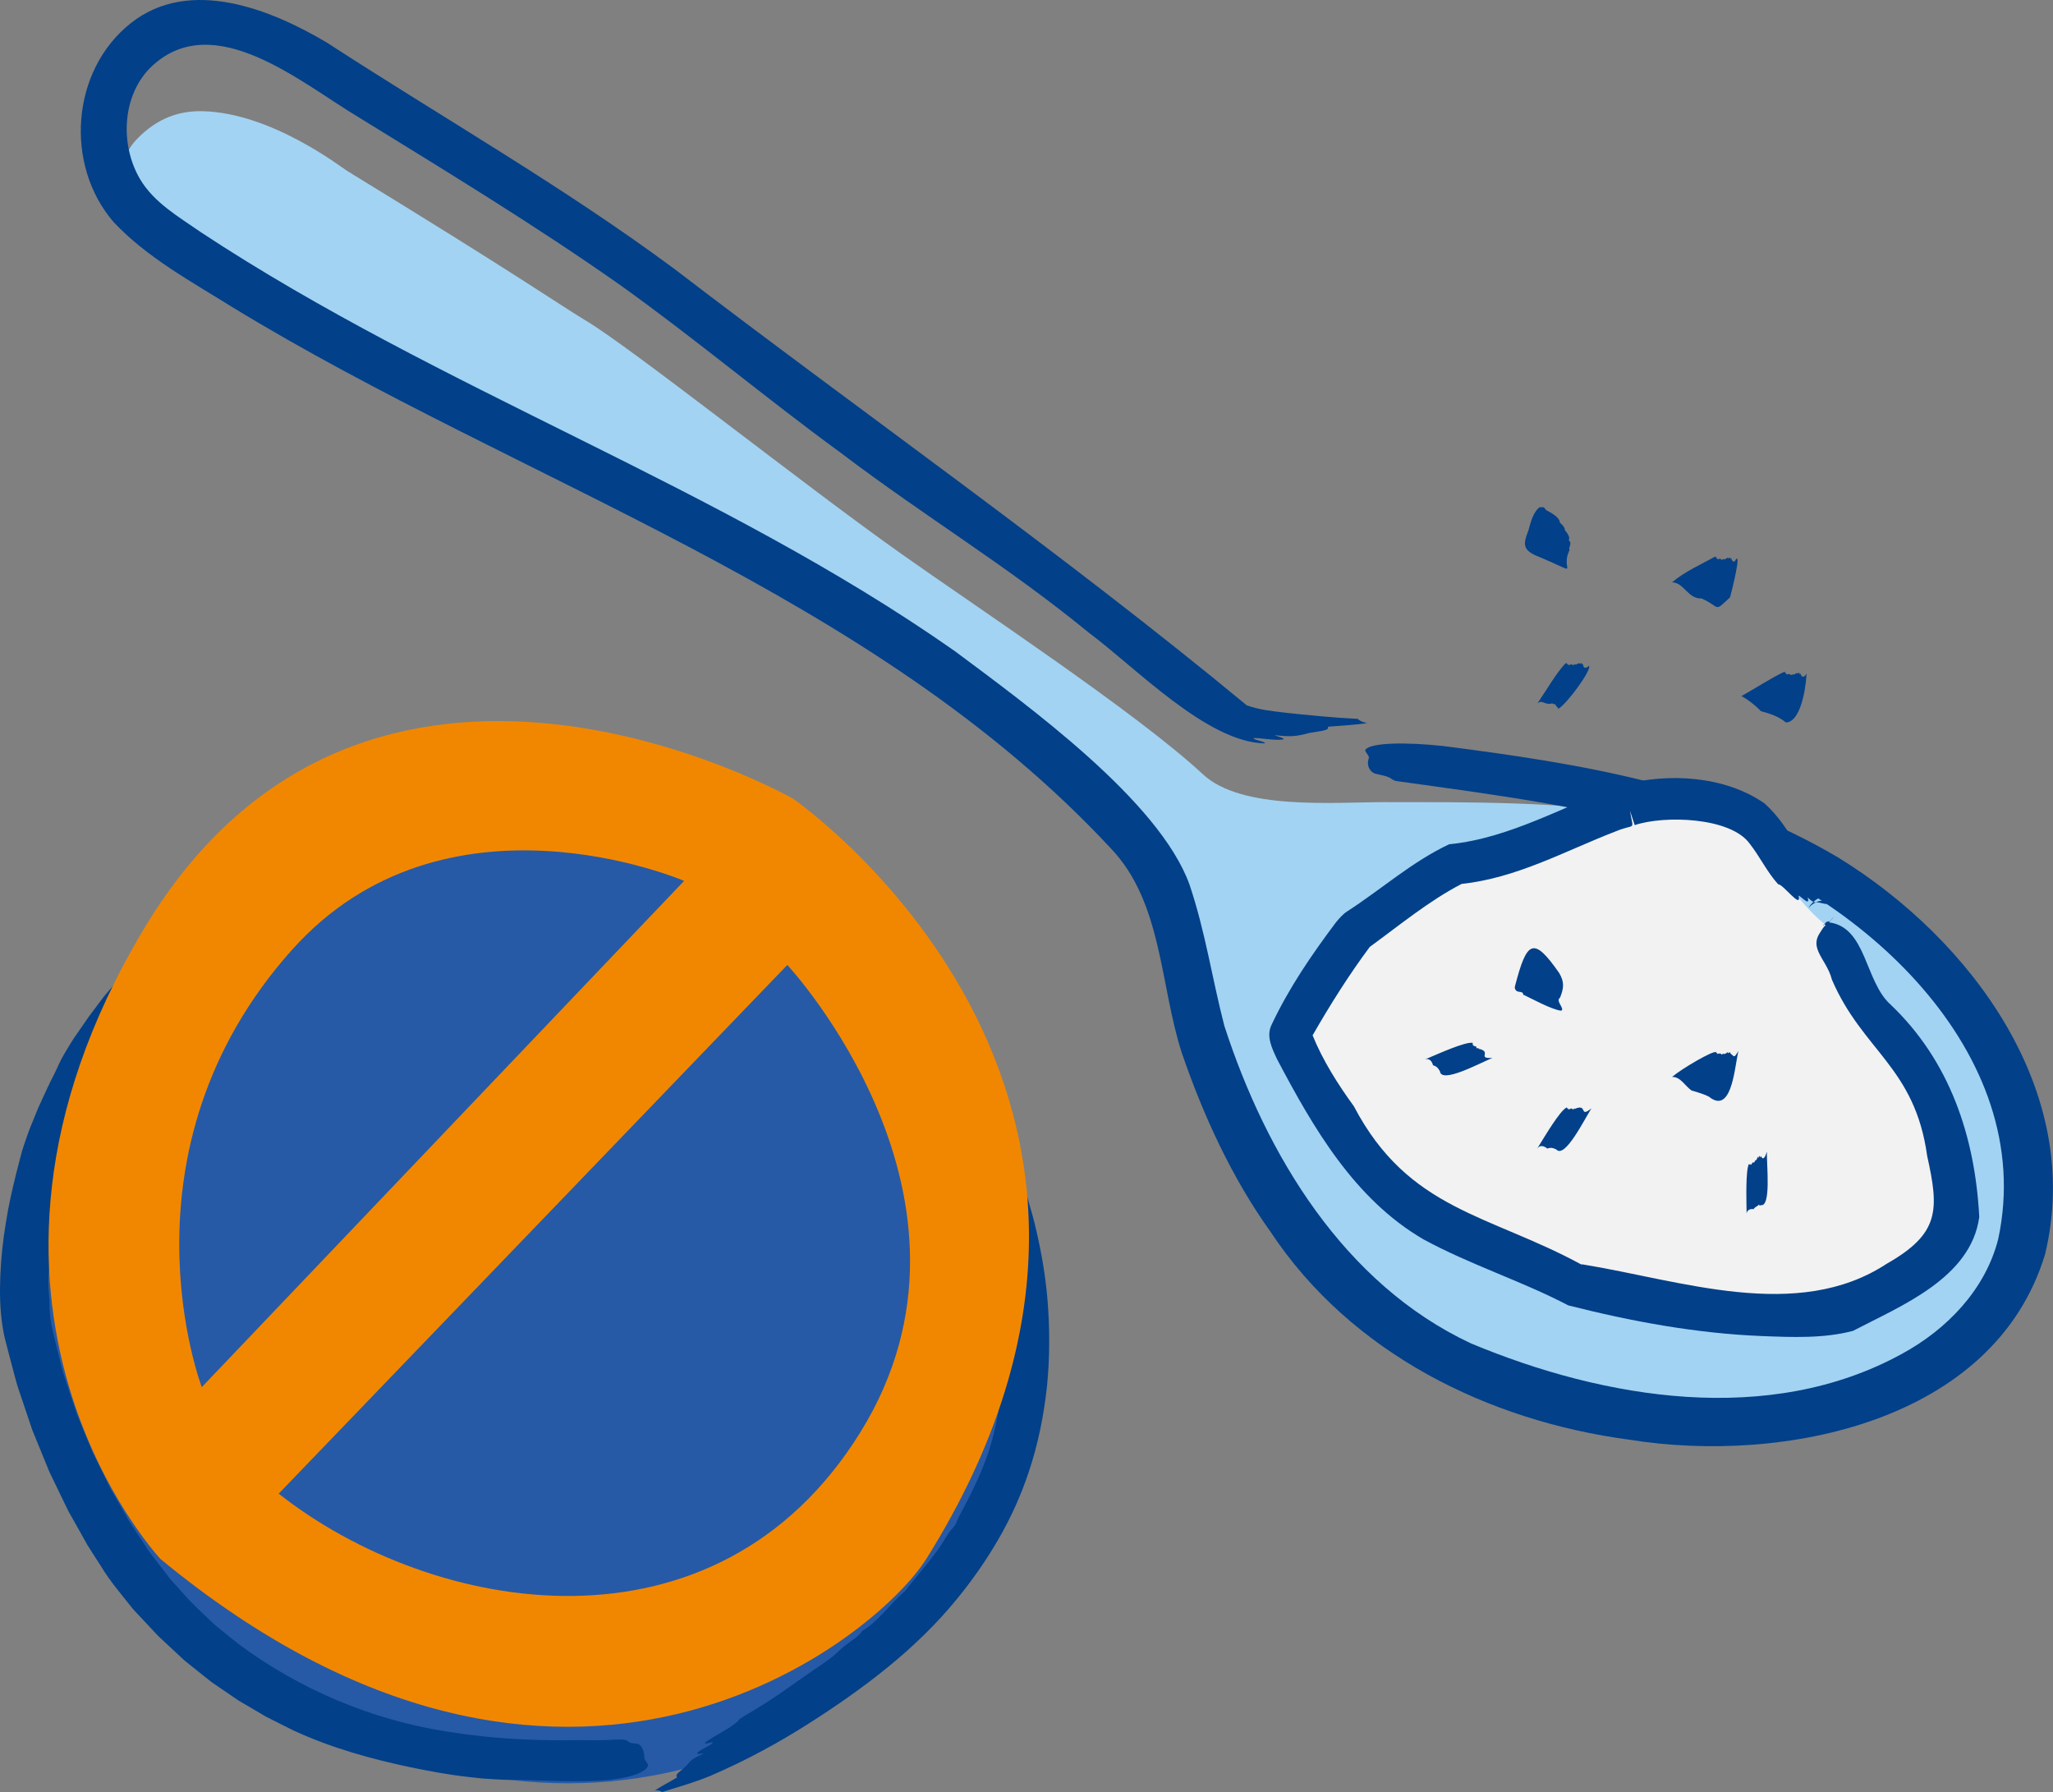 <svg width="173" height="151" viewBox="0 0 173 151" fill="none" xmlns="http://www.w3.org/2000/svg">
<rect x="0" y="0" width="173" height="151" fill="#808080" stroke="none"/>
<g id="icon 1" clip-path="url(#clip0_3956_14593)">
<path id="Vector" d="M66.822 72.055C66.822 72.055 30.921 51.591 12.101 83.073C-6.72 114.558 13.524 136.122 13.524 136.122C47.686 164.301 73.875 142.782 78.052 136.122C102.723 96.768 66.822 72.053 66.822 72.053V72.055Z" fill="#265AA6"/>
<path id="Vector_2" d="M116.92 67.584C112.301 67.584 104.651 68.299 101.358 65.236C95.8 60.067 82.305 51.169 76.018 46.714C67.791 40.908 53.099 29.211 49.321 26.988C46.82 25.47 44.128 23.505 29.237 14.39C28.726 14.075 22.853 9.504 17.074 9.369C15.065 9.324 13.25 9.967 11.571 11.684C8.801 14.518 12.111 16.867 15.57 20.784C18.478 23.987 41.636 35.188 46.436 37.934C51.313 40.597 75.993 55.341 80.89 57.778C88.27 61.452 96.696 73.176 99.125 78.459C99.891 80.122 107.358 100.503 108.185 102.155C111.856 109.812 119.713 114.201 130.372 117.87C146.718 123.499 155.02 118.787 163.199 112.724C164.792 111.527 167.318 112.618 170.014 106.312C173.631 97.852 166.147 83.817 159.145 77.388C148.426 67.287 130.226 67.59 116.923 67.59L116.92 67.584Z" fill="#A2D3F3"/>
<g id="Group">
<path id="Vector_3" d="M108.192 60.038C107.127 59.912 106.065 59.797 105.072 59.432C105.095 59.432 105.106 59.452 105.109 59.472C89.567 46.614 72.857 34.933 56.827 22.658C47.506 15.744 37.318 9.935 27.586 3.614C22.826 0.771 15.971 -1.966 11.034 1.943C5.975 5.934 5.421 13.909 9.575 18.712C12.374 21.698 16.146 23.735 19.568 25.873C43.969 40.776 73.534 49.88 93.621 71.501C97.956 76.05 97.726 82.97 99.592 88.731C101.406 94.008 103.812 99.26 107.081 103.817C113.833 114.003 125.376 119.727 137.321 121.312C150.3 123.39 168.047 119.815 172.33 105.692C175.64 91.974 166.117 79.162 154.922 72.267C144.69 66.195 133.251 64.355 121.642 62.863C118.38 62.509 115.513 62.586 115.071 63.155C114.933 63.335 115.438 63.649 115.34 63.912C115.211 64.255 115.217 64.838 115.791 65.152C115.949 65.235 116.569 65.315 116.919 65.452C117.367 65.626 117.218 65.698 117.674 65.812C125.707 66.941 134.824 68.049 142.612 70.687C156.518 74.975 171.77 88.639 168.382 104.409C167.3 108.666 164.053 112.026 160.25 114.086C149.08 120.21 135.197 117.898 123.932 113.186C113.248 108.177 106.697 97.308 103.172 86.439C102.129 82.419 101.587 78.55 100.232 74.521C97.671 67.464 86.633 59.466 80.447 54.854C60.513 40.876 37.283 32.987 16.939 19.575C15.064 18.269 12.986 17.089 11.8 15.092C10.086 12.175 10.267 7.966 12.805 5.572C18.067 0.663 25.444 7.037 30.213 9.875C37.737 14.515 45.089 18.978 52.274 24.027C58.635 28.581 64.532 33.545 70.79 38.113C78.13 43.674 84.811 47.623 91.743 53.303C95.699 56.243 101.705 62.538 106.562 62.638C106.791 62.512 105.457 62.321 105.66 62.186C106.169 62.169 107.704 62.452 108.169 62.283C108.212 62.163 107.595 62.058 107.414 61.943C108.632 62.089 109.217 62.075 110.308 61.763C111.143 61.6 112.105 61.569 111.887 61.235C112.978 61.138 114.341 61.078 115.208 60.923C114.692 60.823 114.548 60.698 114.41 60.572C112.392 60.477 110.053 60.246 108.187 60.038H108.192Z" fill="#024089"/>
</g>
<g id="Group_2">
<path id="Vector_4" d="M153.864 77.962C151.861 76.319 150.219 74.11 149.076 71.525C148.218 69.559 146.57 68.29 144.739 68.184C142.313 67.41 139.766 67.384 137.329 68.11C137.036 68.144 134.711 69.073 134.045 69.367C132.966 70.013 124.466 73.387 123.073 72.996C122.264 72.905 115.294 77.973 114.562 78.402C113.726 78.948 108.76 86.922 108.889 87.302C110.015 90.623 114.823 97.9 117.157 100.106C121.506 104.638 127.184 105.144 132.314 108.255C133.115 108.735 147.715 112.127 155.415 110.515C157.809 109.455 164.417 106.306 164.951 102.698C164.5 96.932 163.7 91.334 159.979 87.091C158.575 85.568 157.43 83.728 156.609 81.671C156.109 80.016 155.099 78.659 153.793 77.885L153.864 77.971V77.962Z" fill="#F2F2F2"/>
<g id="Group_3">
<path id="Vector_5" d="M153.613 78.023L153.719 77.9C153.719 77.9 153.705 77.9 153.699 77.9C153.645 77.918 153.619 77.983 153.613 78.023Z" fill="#024089"/>
<path id="Vector_6" d="M152.398 76.507C152.499 76.392 152.634 76.252 152.846 76.124C152.898 76.092 152.952 76.061 153.013 76.035C152.95 76.029 152.889 76.021 152.82 75.992C152.654 76.135 152.499 76.309 152.398 76.509V76.507Z" fill="#024089"/>
<path id="Vector_7" d="M154.098 76.018C154.276 76.092 154.468 76.169 154.655 76.246L154.689 76.261C154.689 76.261 154.729 76.284 154.686 76.241C154.632 76.186 154.563 76.126 154.468 76.069C154.284 75.955 153.989 75.861 153.673 75.872C153.432 75.878 153.202 75.944 153.016 76.032C153.105 76.038 153.199 76.035 153.326 76.058C153.67 76.118 153.957 76.281 154.101 76.018H154.098Z" fill="#024089"/>
<path id="Vector_8" d="M154.518 77.275L154.48 77.318C154.498 77.312 154.512 77.301 154.518 77.275Z" fill="#024089"/>
<path id="Vector_9" d="M166.786 102.548C166.433 95.745 164.289 89.371 159.299 84.633C157.135 82.687 157.284 78.13 154.135 77.721C154.126 77.701 154.172 77.658 154.184 77.644C154.169 77.644 154.152 77.641 154.138 77.641C154.138 77.624 154.138 77.604 154.138 77.59C154.095 77.673 153.98 77.644 153.908 77.678L153.716 77.901C153.762 77.895 153.805 77.913 153.836 77.938C153.655 78.121 153.48 78.398 153.348 78.616L153.888 77.987C153.888 77.987 153.894 77.993 153.897 77.996C151.993 79.741 153.891 80.638 154.37 82.547C156.957 88.562 161.358 89.902 162.397 97.4C163.404 101.948 163.47 103.937 158.978 106.491C151.436 111.435 141.607 107.872 133.348 106.537C133.529 106.24 133.595 106.129 133.348 106.537C133.314 106.529 133.279 106.52 133.245 106.511C133.256 106.511 133.291 106.534 133.302 106.551L133.294 106.569C125.468 102.305 118.693 101.997 114.086 93.213C112.771 91.413 111.462 89.348 110.609 87.239C112.062 84.702 113.672 82.141 115.426 79.787C115.556 79.996 115.604 80.07 115.426 79.787C117.921 77.973 120.401 75.91 123.169 74.478C127.851 73.978 131.87 71.701 136.199 70.032C137.864 69.349 137.646 70.098 137.35 68.309L137.752 69.526C140.238 68.686 145.807 68.849 147.432 71.075C148.293 72.167 148.925 73.512 149.846 74.515C150.236 74.467 151.858 76.707 151.557 75.458C151.856 75.595 152.547 76.413 152.326 75.612C152.55 75.841 152.697 75.944 152.817 75.995C153.429 75.364 154.557 75.384 155.022 75.887C154.81 75.707 154.623 75.478 154.433 75.278C151.899 73.021 151.184 69.915 148.681 67.689C145.348 65.378 140.6 65.089 136.701 66.143C131.875 67.858 127.271 70.635 122.115 71.138C118.989 72.609 116.382 74.95 113.523 76.793C113.15 77.035 112.843 77.393 112.57 77.727C110.509 80.473 108.62 83.236 107.153 86.345C106.671 87.33 107.199 88.353 107.618 89.256C110.667 95.037 114.14 101.051 119.962 104.434C123.909 106.577 128.253 107.946 132.154 109.992C137.522 111.352 142.945 112.355 148.488 112.577C151.023 112.675 153.67 112.792 156.144 112.14C160.212 110.02 166.08 107.689 166.786 102.551V102.548ZM123.387 70.984C123.467 70.995 123.553 71.001 123.631 71.032L123.378 70.984H123.384H123.387Z" fill="#024089"/>
<path id="Vector_10" d="M154.483 77.318C154.483 77.318 154.469 77.324 154.46 77.327L154.188 77.644C154.188 77.644 154.199 77.644 154.205 77.644L154.486 77.318H154.483Z" fill="#024089"/>
</g>
</g>
<path id="Vector_11" d="M127.661 83.109C127.603 83.326 127.755 83.54 127.979 83.563C128.203 83.586 128.364 83.62 128.35 83.806C129.013 84.109 130.698 85.051 131.545 85.163C131.921 85.029 131.037 84.334 131.459 84.069C131.774 83.271 131.846 82.766 131.387 81.983C129.205 78.857 128.66 79.26 127.661 83.106V83.109Z" fill="#024089"/>
<path id="Vector_12" d="M140.891 90.745C141.614 90.705 141.999 91.522 142.55 91.891C143.049 92.02 143.733 92.254 143.994 92.4C145.843 93.891 146.135 90.328 146.434 88.822C146.463 88.7 146.331 89.365 146.336 89.334C146.451 88.74 146.42 88.885 146.486 88.557C146.11 89.202 146.15 89.014 145.848 88.788C145.8 88.774 145.831 88.537 145.627 88.762C145.702 88.585 145.498 88.888 145.622 88.622C145.616 88.648 145.237 88.905 145.317 88.779C145.223 88.859 145.245 88.862 145.26 88.754C145.174 88.842 145.145 88.862 145.182 88.777C144.99 89.002 145.093 88.668 144.898 88.802C145.024 88.688 144.686 88.854 144.663 88.782C144.766 88.674 144.714 88.714 144.6 88.714C144.628 88.637 144.68 88.577 144.571 88.657C144.358 88.519 141.766 90.005 140.891 90.748V90.745Z" fill="#024089"/>
<path id="Vector_13" d="M129.537 96.788C129.787 96.406 130.177 96.603 130.381 96.777C130.8 96.62 131.053 96.831 131.145 96.854C131.865 97.66 133.49 94.354 134.104 93.394C133.059 94.217 133.791 93.028 132.798 93.394C132.706 93.474 132.729 93.48 132.735 93.368C132.652 93.463 132.626 93.486 132.655 93.394C132.517 93.577 132.626 93.368 132.511 93.514C132.514 93.454 132.485 93.537 132.511 93.434C132.422 93.343 132.333 93.508 132.399 93.374C132.324 93.471 132.04 93.54 132.175 93.38C132.095 93.425 132.052 93.431 132.046 93.314C131.946 93.454 132.089 93.243 132.014 93.314C131.437 93.606 130.229 95.66 129.531 96.786L129.537 96.788Z" fill="#024089"/>
<g id="Group_4">
<path id="Vector_14" d="M129.725 46.933C133.448 48.498 131.392 48.118 132.259 46.355C132.136 46.093 132.529 45.833 132.188 45.51C132.346 45.298 132.087 44.935 131.88 44.69C131.843 44.39 131.668 44.247 131.436 44.021C131.447 43.567 130.557 43.133 130.273 42.97C130.178 42.821 130.06 42.644 129.9 42.775C129.949 42.55 129.725 42.958 129.796 42.695C129.205 43.093 128.987 44.001 128.794 44.693C128.335 45.887 128.272 46.373 129.725 46.936V46.933Z" fill="#024089"/>
<path id="Vector_15" d="M146.336 47.651L146.439 47.113C146.428 47.168 146.405 47.288 146.336 47.651Z" fill="#024089"/>
<path id="Vector_16" d="M146.158 47.322C146.014 47.308 145.911 47.239 145.905 47.031C145.773 47.257 145.879 46.791 145.632 47.082C145.707 46.905 145.503 47.208 145.626 46.942C145.581 47.019 145.377 47.099 145.305 47.145C145.362 47.019 145.259 47.174 145.242 47.171C145.239 47.154 145.279 47.071 145.265 47.071C145.17 47.171 145.147 47.179 145.187 47.094C145.038 47.268 145.161 47.065 145.035 47.202C145.055 46.959 144.843 47.168 144.668 47.099C144.828 46.939 144.538 47.134 144.639 46.931C144.484 47.054 144.762 46.811 144.518 46.948C144.685 46.805 144.312 47.068 144.524 46.897C143.416 47.525 141.984 48.142 140.898 49.068C141.9 49.071 142.242 50.485 143.373 50.422C145.041 51.145 144.355 51.66 145.787 50.331C145.905 49.919 146.87 46.059 146.16 47.325L146.158 47.322Z" fill="#024089"/>
<path id="Vector_17" d="M152.172 57.359L152.275 56.822C152.264 56.877 152.241 56.997 152.172 57.359Z" fill="#024089"/>
<path id="Vector_18" d="M152.225 56.751C152.027 57.171 151.754 57.043 151.737 56.74C151.645 56.908 151.737 56.674 151.625 56.846C151.726 56.42 151.315 57.008 151.459 56.651C151.347 56.791 151.154 56.808 151.074 56.88C151.134 56.697 151.057 56.831 150.979 56.897C151.086 56.74 150.951 56.908 151.017 56.803C150.867 56.977 150.991 56.774 150.865 56.911C150.885 56.668 150.675 56.877 150.497 56.808C150.658 56.648 150.368 56.843 150.468 56.64C150.313 56.763 150.592 56.52 150.348 56.657C150.514 56.514 150.141 56.777 150.354 56.605C149.171 57.174 148.091 57.894 146.742 58.657C147.187 58.868 147.911 59.417 148.387 59.923C149.306 60.174 149.851 60.368 150.503 60.877C151.921 60.814 152.245 57.145 152.225 56.757V56.751Z" fill="#024089"/>
<path id="Vector_19" d="M133.917 56.092C133.581 56.409 133.389 56.257 133.406 55.946C133.24 56.146 133.406 55.692 133.119 55.96C133.202 55.789 132.981 56.077 133.119 55.817C133.122 55.806 133.059 55.903 133.056 55.903C133.044 55.797 132.723 56.114 132.8 55.963C132.714 56.037 132.729 56.054 132.737 55.937C132.645 56.043 132.625 56.052 132.657 55.963C132.519 56.146 132.628 55.937 132.513 56.083C132.502 55.837 132.312 56.069 132.132 56.04C132.246 55.849 132.02 56.1 132.051 55.883C131.951 56.023 132.094 55.812 132.02 55.883C132.002 55.88 132.034 55.809 131.939 55.934C132.048 55.74 131.787 56.117 131.922 55.883C131.078 56.8 130.355 58.097 129.551 59.272C129.987 58.903 130.165 59.463 130.808 59.263C130.906 59.343 130.946 59.372 131.046 59.289C131.064 59.346 130.989 59.498 131.078 59.389C131.135 59.438 131.156 59.469 131.19 59.592C131.348 59.523 131.224 59.806 131.365 59.692C132.103 59.212 134.104 56.495 133.911 56.092H133.917Z" fill="#024089"/>
</g>
<path id="Vector_20" d="M147.177 102.346C147.168 101.92 147.538 101.838 147.774 101.886C147.883 101.675 148.15 101.635 148.224 101.483C148.279 101.612 148.305 101.626 148.354 101.543C149.266 101.766 148.867 98.177 148.887 97.043C148.77 97.434 148.592 97.854 148.382 97.406C148.374 97.557 148.354 97.357 148.333 97.549C148.239 97.123 148.173 97.826 148.121 97.452C148.115 97.409 148.038 97.806 147.98 97.72C147.972 97.772 147.977 97.829 147.96 97.743C147.932 97.857 147.952 97.857 147.903 97.754C147.84 97.954 147.874 97.834 147.794 97.992C147.745 97.792 147.653 98.112 147.667 97.937C147.65 98.066 147.487 98.275 147.512 98.063C147.469 98.14 147.452 98.18 147.392 98.075C147.386 98.2 147.383 98.126 147.38 98.055C147.088 98.66 147.165 100.983 147.182 102.349L147.177 102.346Z" fill="#024089"/>
<path id="Vector_21" d="M120.058 89.279C120.485 89.111 120.689 89.496 120.755 89.759C121.189 89.874 121.272 90.194 121.338 90.265C121.458 91.345 124.705 89.573 125.762 89.142C124.43 89.211 125.713 88.659 124.688 88.388C124.565 88.399 124.582 88.419 124.651 88.331C124.53 88.359 124.493 88.362 124.57 88.305C124.352 88.376 124.562 88.265 124.384 88.319C124.421 88.27 124.349 88.319 124.43 88.253C124.41 88.128 124.24 88.21 124.372 88.139C124.234 88.191 124.157 88.088 124.094 88.062C124.148 88.036 124.257 87.985 124.102 88.022C124.128 87.951 124.042 87.976 124.12 87.885C123.956 87.942 124.194 87.85 124.094 87.868C123.454 87.773 121.275 88.759 120.055 89.279H120.058Z" fill="#024089"/>
<path id="Vector_22" d="M59.724 149.694C61.355 148.997 62.805 148.288 64.191 147.545C65.581 146.805 66.901 146.022 68.259 145.157C70.452 143.754 72.663 142.228 74.775 140.508C76.888 138.791 78.901 136.868 80.643 134.722C81.903 133.187 83.118 131.467 84.16 129.65C85.21 127.839 86.063 125.916 86.683 124.047C87.473 121.707 87.963 119.252 88.23 116.784C88.472 114.309 88.466 111.818 88.256 109.36C88.09 107.497 87.78 105.657 87.366 103.854C87.257 103.406 87.16 102.949 87.036 102.511L86.663 101.197C86.407 100.323 86.178 99.445 85.865 98.588L85.42 97.3C85.268 96.871 85.136 96.44 84.955 96.022C84.613 95.182 84.275 94.342 83.936 93.508C83.554 92.688 83.172 91.871 82.79 91.059C82.391 90.254 81.952 89.471 81.539 88.679C81.392 88.388 81.226 88.105 81.054 87.825L80.551 86.979C80.218 86.413 79.891 85.845 79.515 85.305C79.15 84.756 78.794 84.205 78.421 83.659L77.247 82.064C75.637 79.973 73.854 78.001 71.893 76.25C70.022 74.555 67.768 72.967 65.612 71.653C65.282 71.435 64.932 71.252 64.59 71.052C64.246 70.858 63.907 70.655 63.557 70.47C62.851 70.112 62.159 69.727 61.432 69.404C60 68.712 58.51 68.129 56.986 67.598C55.459 67.067 53.885 66.626 52.261 66.269C51.448 66.095 50.624 65.935 49.78 65.812C49.361 65.746 48.933 65.695 48.5 65.644C48.282 65.624 48.066 65.598 47.843 65.581C47.613 65.564 47.412 65.546 47.125 65.535L46.976 65.529L46.872 65.544C45.543 65.718 44.025 65.884 42.492 66.112C39.589 66.604 36.687 67.198 33.856 68.032C33.449 68.149 33.041 68.264 32.633 68.381C32.43 68.441 32.226 68.492 32.022 68.555L31.419 68.761C30.618 69.035 29.817 69.307 29.019 69.578C27.449 70.204 25.873 70.798 24.363 71.555C21.323 73.007 18.418 74.753 15.765 76.859C14.818 77.656 13.871 78.442 13.015 79.324C12.12 80.159 11.327 81.085 10.495 81.95C10.024 82.496 9.556 83.036 9.085 83.579C8.844 83.845 8.634 84.136 8.413 84.422C8.198 84.71 7.98 84.996 7.765 85.288C7.658 85.43 7.552 85.57 7.446 85.713C7.346 85.859 7.248 86.002 7.15 86.148C6.952 86.433 6.754 86.719 6.556 87.005C6.146 87.565 5.795 88.165 5.431 88.779C5.276 89.051 5.118 89.328 4.986 89.616C4.854 89.905 4.725 90.194 4.584 90.474C4.084 91.425 3.66 92.408 3.209 93.379C3.008 93.874 2.807 94.368 2.603 94.862C2.396 95.354 2.241 95.862 2.061 96.362C1.989 96.574 1.92 96.785 1.854 96.994L1.687 97.634C1.575 98.06 1.466 98.488 1.352 98.928C1.019 100.291 0.697 101.674 0.485 103.091C0.246 104.503 0.097 105.943 0.031 107.4C-0.029 108.863 -0.021 110.323 0.232 111.883L0.341 112.478C0.378 112.672 0.427 112.823 0.467 112.998C0.553 113.335 0.642 113.675 0.729 114.012C0.907 114.686 1.085 115.355 1.26 116.021C1.429 116.729 1.693 117.421 1.923 118.121C2.158 118.821 2.396 119.524 2.632 120.23L2.721 120.492L2.827 120.752L3.039 121.27L3.461 122.304L3.883 123.338C4.027 123.681 4.153 124.03 4.326 124.361C4.65 125.033 4.971 125.698 5.293 126.361C5.454 126.693 5.609 127.027 5.775 127.353C5.956 127.673 6.137 127.99 6.315 128.307C6.671 128.941 7.024 129.573 7.374 130.196C7.747 130.804 8.144 131.39 8.517 131.982C9.26 133.222 10.196 134.299 11.034 135.362C11.238 135.633 11.479 135.87 11.703 136.113C11.93 136.356 12.154 136.593 12.375 136.83C12.596 137.065 12.814 137.296 13.027 137.525C13.133 137.639 13.239 137.751 13.345 137.862C13.457 137.968 13.569 138.071 13.678 138.173C14.247 138.702 14.775 139.193 15.283 139.668C15.53 139.911 15.803 140.116 16.064 140.328C16.325 140.536 16.584 140.745 16.839 140.948C17.094 141.154 17.35 141.356 17.605 141.559C17.855 141.771 18.139 141.939 18.406 142.131C18.952 142.502 19.509 142.882 20.094 143.282C20.844 143.722 21.616 144.177 22.388 144.631C23.183 145.042 23.987 145.44 24.765 145.825C27.943 147.288 31.233 148.197 34.528 148.897C36.119 149.225 37.818 149.546 39.437 149.723C39.842 149.768 40.241 149.811 40.631 149.854C41.022 149.88 41.404 149.903 41.774 149.928C42.512 149.98 43.206 149.98 43.824 149.966C45.971 150.04 48.313 150.16 50.71 150.023C52.728 149.903 54.462 149.397 54.606 148.765C54.632 148.574 54.296 148.351 54.296 148.085C54.302 147.734 54.181 147.18 53.814 146.963C53.71 146.903 53.354 146.925 53.13 146.84C52.846 146.734 52.921 146.642 52.645 146.6C52.166 146.52 51.531 146.625 50.458 146.637C50.036 146.637 49.645 146.631 49.252 146.631C48.862 146.622 48.468 146.62 48.046 146.631C46.269 146.66 44.521 146.602 42.779 146.491C41.909 146.414 41.036 146.36 40.166 146.242C39.733 146.185 39.291 146.154 38.857 146.082C38.421 146.017 37.982 145.951 37.542 145.882C31.316 144.905 25.267 142.354 20.149 138.562C19.75 138.242 19.345 137.919 18.937 137.591C18.53 137.262 18.111 136.939 17.735 136.559C16.965 135.825 16.156 135.108 15.452 134.276C15.091 133.873 14.726 133.467 14.361 133.065C14.028 132.633 13.695 132.205 13.365 131.776C13.199 131.562 13.035 131.347 12.872 131.133C12.708 130.919 12.539 130.71 12.398 130.479C12.102 130.03 11.809 129.582 11.517 129.139C11.281 128.767 11.02 128.413 10.796 128.03C10.578 127.644 10.357 127.259 10.139 126.873C9.918 126.487 9.694 126.104 9.473 125.718L9.306 125.43L9.16 125.13L8.864 124.527L8.27 123.324L7.971 122.721L7.822 122.421L7.693 122.11C7.351 121.278 7.007 120.447 6.665 119.615C6.484 119.204 6.344 118.775 6.203 118.347L5.778 117.067C5.637 116.638 5.5 116.212 5.359 115.786C5.215 115.361 5.129 114.918 5.015 114.486C4.796 113.615 4.587 112.749 4.386 111.883C4.326 111.652 4.305 111.48 4.28 111.3L4.239 111.029L4.216 110.735C4.202 110.538 4.182 110.346 4.176 110.146L4.168 109.538C4.136 109.295 4.13 109.046 4.119 108.806C4.113 108.563 4.096 108.326 4.102 108.086C4.119 107.603 4.116 107.135 4.165 106.657C4.205 106.18 4.242 105.703 4.314 105.212C4.346 104.966 4.377 104.717 4.409 104.463C4.449 104.209 4.489 103.951 4.529 103.689C4.615 103.049 4.667 102.369 4.796 101.7C4.862 101.311 4.983 100.926 5.078 100.534C5.178 100.146 5.279 99.754 5.402 99.368C5.517 98.983 5.629 98.594 5.726 98.205C5.844 97.823 5.947 97.44 6.034 97.057C6.108 96.862 6.177 96.662 6.255 96.468C6.338 96.274 6.418 96.08 6.502 95.885C6.668 95.497 6.823 95.102 7.001 94.714C7.374 93.948 7.713 93.159 8.135 92.408C8.913 90.871 9.855 89.416 10.805 87.988C12.78 85.179 15.076 82.676 17.416 80.619C17.686 80.427 17.961 80.219 18.24 79.996C18.515 79.77 18.831 79.57 19.13 79.344C19.744 78.907 20.35 78.396 21.024 77.976C21.357 77.759 21.69 77.538 22.021 77.321C22.187 77.213 22.354 77.107 22.517 77.001C22.684 76.898 22.859 76.81 23.028 76.716C23.711 76.35 24.383 76.013 25.023 75.741C25.411 75.57 25.376 75.458 25.724 75.293C26.315 75.027 26.909 74.753 27.501 74.473C28.109 74.224 28.724 73.973 29.338 73.721C29.645 73.593 29.952 73.464 30.262 73.333C30.578 73.218 30.894 73.107 31.213 72.993C31.847 72.761 32.481 72.53 33.119 72.298C33.765 72.09 34.422 71.898 35.074 71.698C35.728 71.501 36.38 71.284 37.052 71.138C38.389 70.821 39.721 70.461 41.085 70.258C41.521 70.184 41.969 70.121 42.414 70.055C42.862 69.995 43.301 69.912 43.737 69.864C44.159 69.807 44.55 69.698 44.975 69.647C45.466 69.587 46.008 69.57 46.516 69.512C46.752 69.487 46.984 69.455 47.211 69.421L46.967 69.43C47.096 69.43 47.311 69.435 47.492 69.441C47.685 69.45 47.877 69.458 48.066 69.467C48.451 69.492 48.833 69.527 49.212 69.59C50.799 69.847 52.358 70.31 53.891 70.75C54.394 70.895 54.904 71.018 55.415 71.161C55.671 71.23 55.929 71.293 56.182 71.37C56.434 71.45 56.687 71.53 56.94 71.618C57.103 71.733 57.299 71.824 57.511 71.921C57.724 72.021 57.956 72.112 58.197 72.207C58.438 72.304 58.697 72.395 58.946 72.51C59.196 72.627 59.443 72.755 59.678 72.898C59.905 72.975 60.141 73.058 60.379 73.158C60.614 73.264 60.858 73.378 61.105 73.501C61.352 73.624 61.605 73.75 61.857 73.884C62.104 74.027 62.357 74.173 62.606 74.321C62.859 74.47 63.109 74.615 63.361 74.764C63.605 74.918 63.85 75.073 64.091 75.224C64.576 75.518 65.044 75.801 65.48 76.064C65.781 76.324 66.112 76.553 66.448 76.778C66.772 77.019 67.108 77.258 67.432 77.521L67.955 77.95C68.121 78.104 68.288 78.256 68.454 78.41C68.787 78.719 69.123 79.027 69.476 79.327C72.387 81.993 74.933 85.11 77.046 88.562C77.25 88.899 77.526 89.234 77.735 89.588C78.019 90.042 78.195 90.556 78.444 91.045C78.605 91.359 78.777 91.671 78.95 91.982L79.214 92.448L79.46 92.928C79.788 93.568 80.124 94.214 80.445 94.874C80.827 95.745 81.18 96.64 81.533 97.525C81.855 98.428 82.139 99.34 82.434 100.231C82.951 102.04 83.439 103.811 83.798 105.432C84.194 107.157 84.542 108.975 84.619 110.658C84.645 111.015 84.573 111.34 84.579 111.758C84.593 112.209 84.611 112.675 84.625 113.135C84.636 113.366 84.645 113.598 84.656 113.823C84.656 114.049 84.656 114.272 84.659 114.489C84.484 116.795 84.18 119.395 83.522 121.624C82.925 123.727 81.84 125.893 80.824 127.756C80.695 127.99 80.623 128.264 80.48 128.501C80.353 128.696 80.103 128.936 79.977 129.121C79.719 129.499 79.455 129.979 79.162 130.402C78.065 131.939 77.141 132.902 76.265 134.07C75.645 134.582 75.085 135.213 74.514 135.828C73.937 136.436 73.346 137.022 72.683 137.402C72.341 137.919 71.661 138.291 71.107 138.733C70.762 139.011 70.458 139.354 70.088 139.642C69.531 140.082 68.822 140.525 68.225 140.948C66.895 141.879 65.626 142.788 64.496 143.517C63.763 143.985 62.991 144.411 62.322 144.845C62.13 145.148 61.582 145.505 60.993 145.854C60.402 146.202 59.77 146.545 59.411 146.851C59.36 147.054 60.095 146.68 60.06 146.868C59.776 147.145 58.872 147.477 58.745 147.728C58.774 147.851 59.147 147.728 59.294 147.763C58.059 148.303 58.209 148.431 57.778 148.845C57.367 149.237 56.819 149.514 57.063 149.76C56.762 149.951 56.412 150.14 56.081 150.326C55.915 150.417 55.754 150.511 55.605 150.6C55.53 150.648 55.459 150.691 55.39 150.737C55.355 150.76 55.321 150.783 55.289 150.806L55.237 150.84L55.226 150.848L55.22 150.854L55.194 150.863L55.088 150.9C55.131 150.891 55.177 150.883 55.217 150.871C55.24 150.868 55.243 150.871 55.255 150.868C55.275 150.868 55.295 150.868 55.315 150.866C55.352 150.866 55.387 150.866 55.418 150.866C55.481 150.868 55.533 150.88 55.576 150.891C55.665 150.917 55.728 150.96 55.791 151C57.172 150.568 58.662 150.137 59.704 149.694H59.724Z" fill="#024089"/>
<path id="Vector_23" d="M66.822 67.296C66.822 67.296 30.921 46.832 12.101 78.314C-6.72 109.798 13.524 131.362 13.524 131.362C47.686 159.541 73.875 138.023 78.052 131.362C102.723 92.008 66.822 67.293 66.822 67.293V67.296ZM24.594 80.048C37.535 65.556 57.647 74.225 57.647 74.225L17.004 116.881C17.004 116.881 9.411 97.046 24.594 80.045V80.048ZM72.514 120.662C60.337 140.34 36.456 136.088 23.486 125.856L66.345 81.308C66.345 81.308 84.692 100.986 72.514 120.662Z" fill="#F18700"/>
</g>
<defs>
<clipPath id="clip0_3956_14593">
<rect width="173" height="151" fill="white"/>
</clipPath>
</defs>
</svg>
